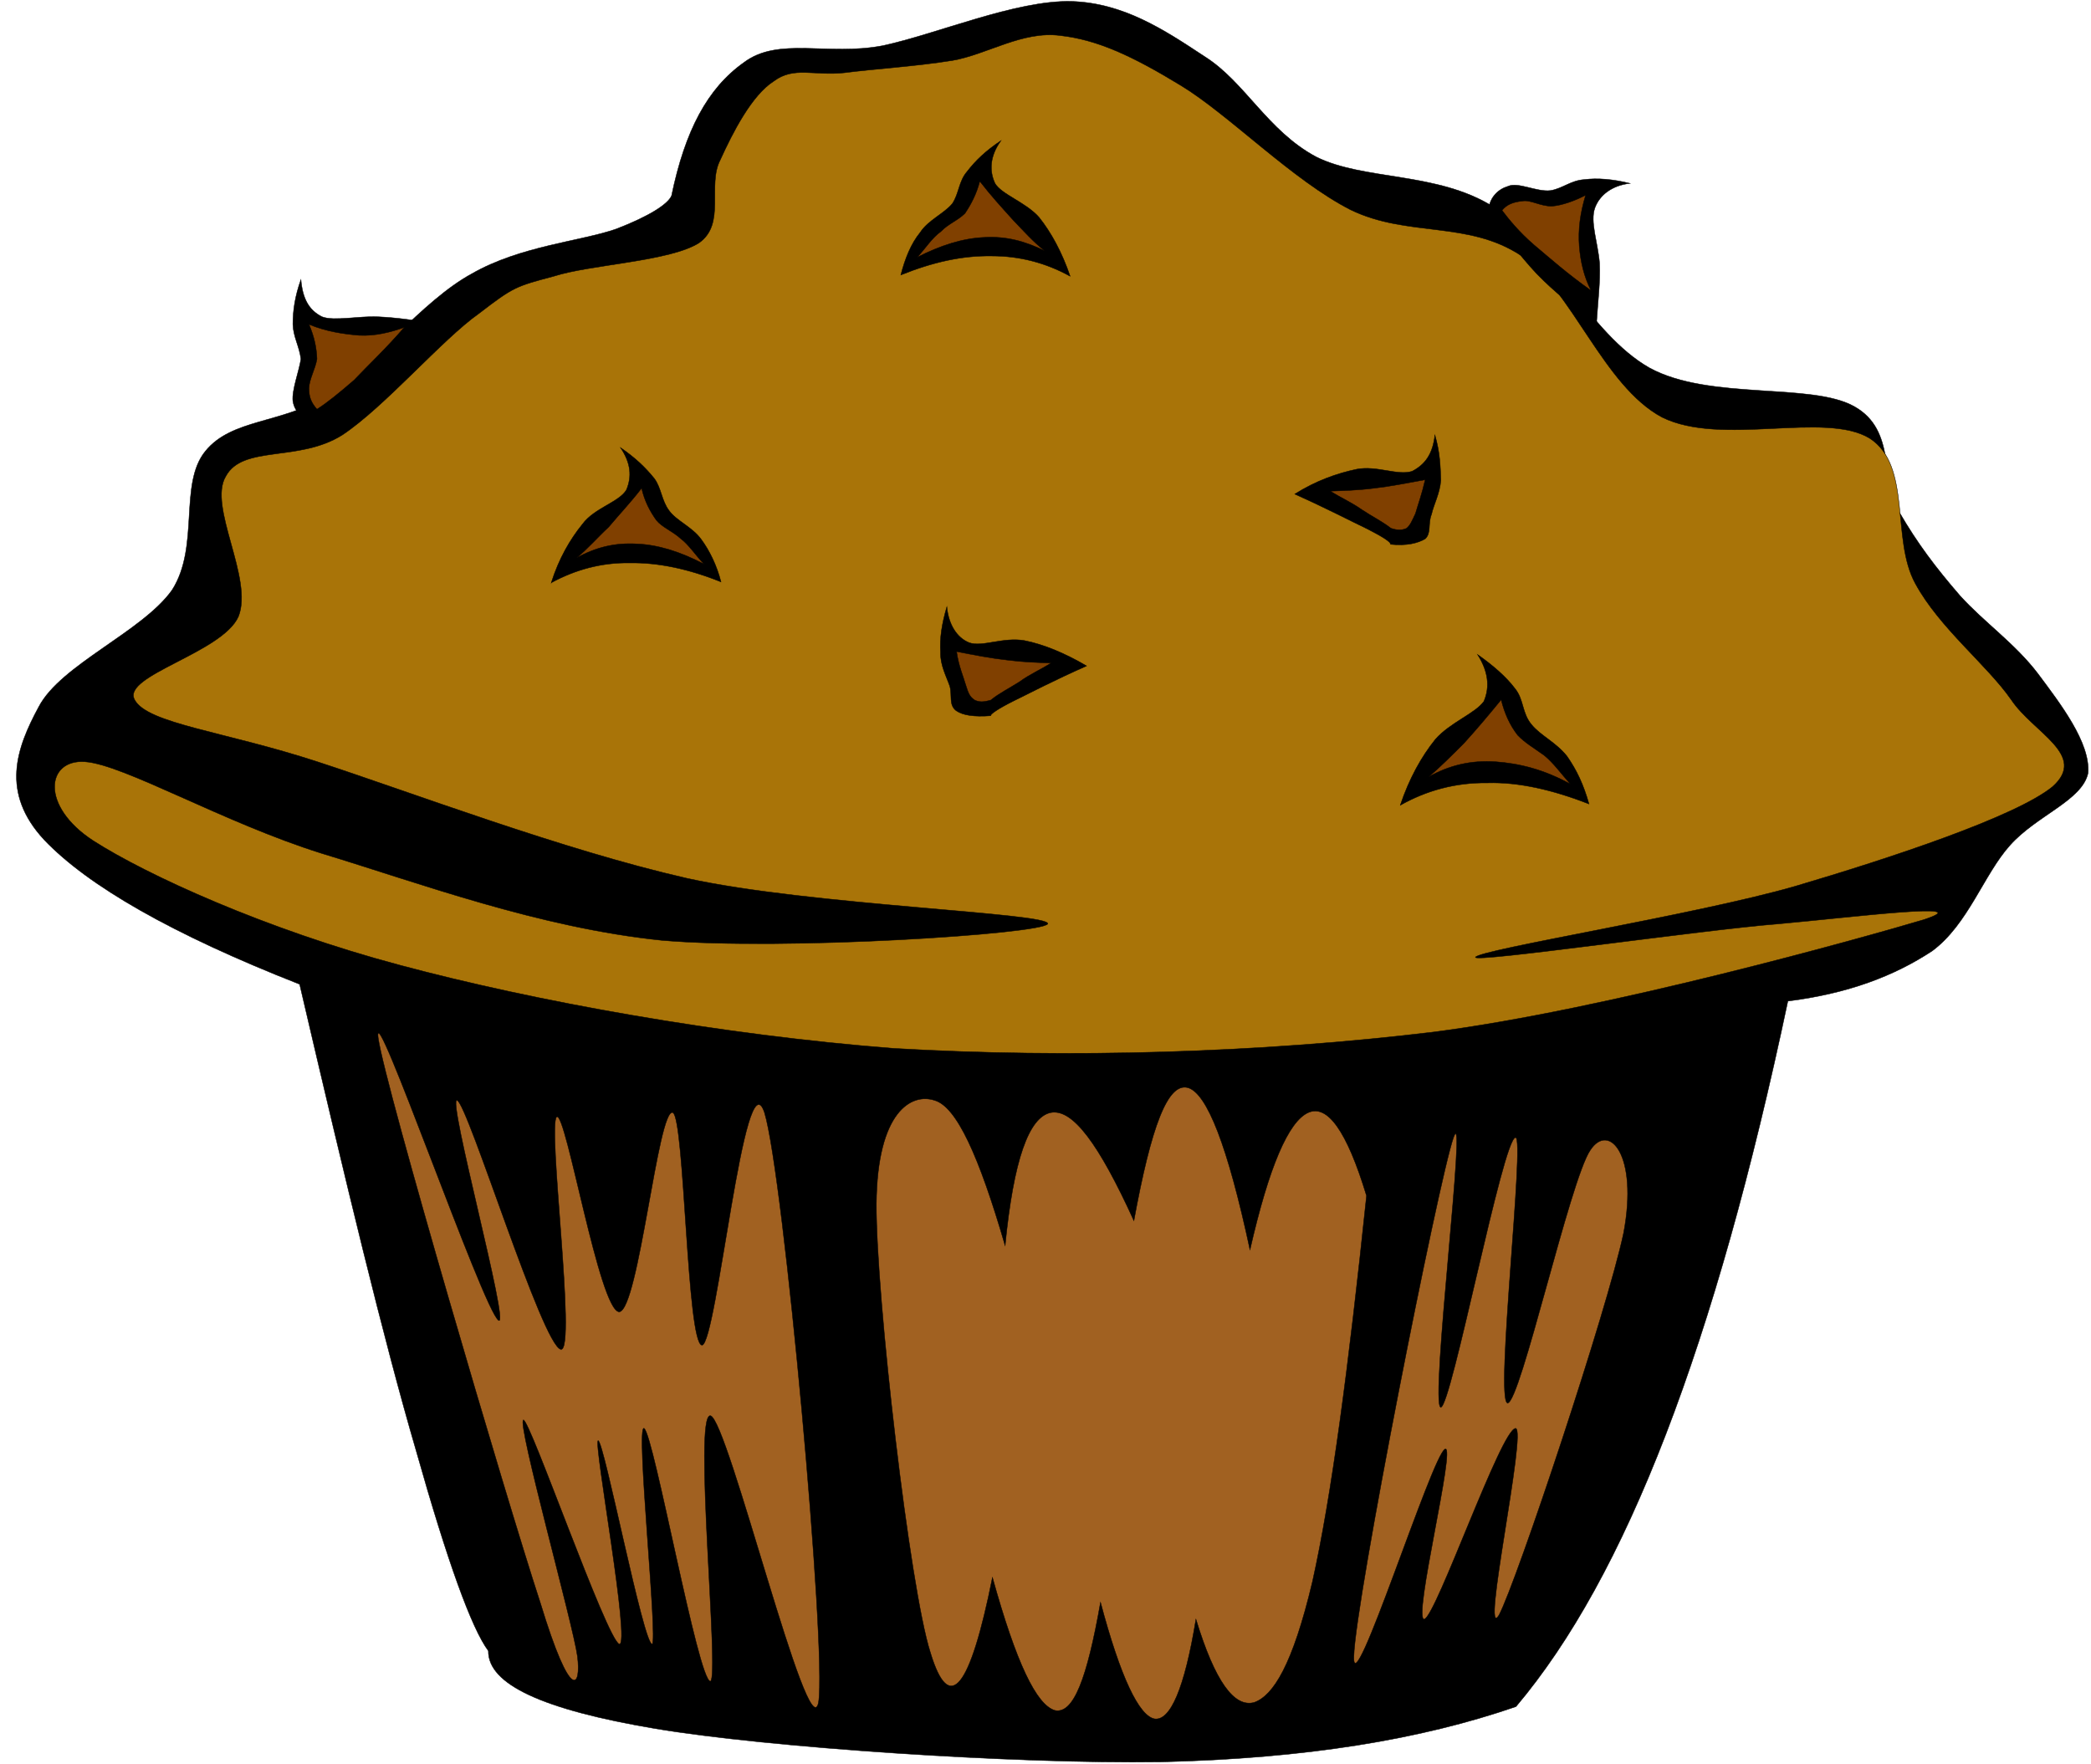 <?xml version="1.0" encoding="UTF-8"?><svg xmlns="http://www.w3.org/2000/svg" xmlns:xlink="http://www.w3.org/1999/xlink" height="150.4" preserveAspectRatio="xMidYMid meet" version="1.0" viewBox="-1.4 -0.1 178.3 150.4" width="178.3" zoomAndPan="magnify"><g id="change1_1"><path d="m55.867,16.578c-.288.72-1.908,1.764-4.716,2.844-2.952,1.044-8.172,1.44-12.312,3.816-4.248,2.304-8.496,7.848-12.312,10.404-3.924,2.412-8.136,1.944-10.404,4.716-2.304,2.808-.468,8.1-2.844,11.844-2.52,3.564-9.504,6.372-11.376,9.972-1.908,3.528-3.276,7.308.468,11.34 3.744,3.924 10.872,8.027 21.78,12.313 3.996,17.135 7.128,30.168 9.936,39.779 2.664,9.432 4.716,15.121 6.156,17.064-.036,2.844 4.608,5.004 14.22,6.623 9.648,1.621 30.636,3.025 43.092,2.844 12.348-.287 22.176-1.906 30.313-4.715 4.68-5.545 8.891-13.141 12.779-23.221 3.889-10.115 7.309-22.283 10.404-36.936 5.111-.648 9.035-2.123 12.313-4.283 3.059-2.27 4.391-6.517 6.623-9.001 2.268-2.556 6.156-3.816 6.66-6.156 .217-2.592-2.377-5.94-4.283-8.496-1.945-2.556-4.609-4.392-6.625-6.624-2.088-2.412-3.637-4.464-5.184-7.128-1.621-2.736-.252-6.984-3.816-9-3.637-2.088-12.385-.504-17.496-3.312-5.148-2.916-8.604-10.728-13.283-13.716-4.789-3.024-11.088-2.232-15.156-4.284-4.141-2.232-6.049-6.372-9.469-8.532-3.492-2.304-6.912-4.572-11.375-4.716-4.753-.107-11.413,2.773-16.093,3.78-4.716.9-8.892-.792-11.844,1.44-3.096,2.197-5.004,5.797-6.156,11.341z" fill="inherit" fill-rule="evenodd" stroke="#000" stroke-miterlimit="10" stroke-width=".036"/></g><g id="change2_1"><path d="m70.627,6.102c-2.628.288-4.32-.576-6.048.72-1.872,1.188-3.492,4.356-4.572,6.732-1.116,2.16.504,5.436-1.8,7.056-2.484,1.584-9.252,1.836-12.384,2.844-3.24.864-3.42.9-6.372,3.168-3.168,2.232-8.028,7.956-11.664,10.368-3.708,2.34-8.496.828-9.936,3.528-1.548,2.556 2.376,8.712 1.08,11.952-1.368,3.096-9.972,5.04-8.856,7.092 1.08,2.052 7.668,2.7 15.588,5.292 7.956,2.592 20.916,7.524 31.5,9.936 10.404,2.304 31.032,2.953 30.78,3.888-.504.863-22.536,2.305-32.904,1.404-10.512-1.08-20.7-4.896-29.016-7.417-8.388-2.628-16.884-7.596-20.196-7.812-3.276-.216-3.816,3.78.72,6.732 4.536,2.916 14.688,7.561 26.172,10.62 11.412,3.061 27.252,5.941 42.12,7.092 14.796.865 31.212.396 46.044-1.402 14.76-1.908 36.684-8.064 41.76-9.576 4.824-1.584-6.012-.217-12.385.359-6.479.504-26.063,3.348-25.848,2.844 .324-.648 18.9-3.637 27.252-6.048 8.172-2.412 18.828-5.94 21.961-8.496 3.023-2.7-1.621-4.572-3.529-7.416-2.051-2.952-6.119-6.12-8.172-9.9-2.088-3.78-.287-10.044-3.887-12.384-3.816-2.34-12.637.72-17.713-1.8-5.004-2.664-7.668-10.872-12.023-13.788-4.537-2.988-9.648-1.548-14.508-3.888-4.969-2.52-10.404-8.136-14.508-10.62-4.141-2.52-7.094-3.888-10.261-4.248-3.24-.432-6.264,1.62-9.216,2.124-3.131.504-6.695.72-9.179,1.044z" fill="#a97408" fill-rule="evenodd" stroke="#000" stroke-miterlimit="10" stroke-width=".036"/></g><g id="change3_1"><path d="m44.671,136.566c-2.952-9-13.248-44.029-13.824-48.168-.504-4.033 8.928,23.111 10.26,24.084 1.008.756-4.428-19.152-3.528-18.756 .936.359 7.272,20.951 8.856,21.238 1.332.072-1.188-19.223-.36-19.836 .792-.467 3.636,16.561 5.328,16.633 1.656-.18 3.312-17.461 4.572-16.992 1.008.541 1.188,19.691 2.484,19.836 1.26-.107 3.636-24.912 5.328-19.836 1.62,5.256 5.328,45.721 4.608,50.293-.828,4.211-7.74-24.156-9.216-24.445-1.476-.18.792,22.32 0,22.645-1.044.035-4.824-20.988-5.652-21.564-.756-.467 1.188,18.072.684,18.396-.756.035-4.104-17.316-4.608-17.352-.432.035 2.808,17.531 1.8,17.352-1.116-.504-7.632-19.188-8.172-19.115-.576.18 4.248,17.459 4.608,20.158 .324,2.556-.504,4.177-3.168-4.571z" fill="#a16121" fill-rule="evenodd" stroke="#000" stroke-miterlimit="10" stroke-width=".036"/></g><g id="change3_2"><path d="m137.047,105.029c-1.404,6.625-9.109,29.701-10.621,32.58-1.619,2.629 2.412-15.912 1.404-15.912-1.225.072-6.732,15.912-7.775,16.271-1.045.182 2.736-14.975 1.764-14.508-1.115.541-7.92,22.033-7.775,17.676 .107-4.68 7.199-40.535 8.496-44.242 1.223-3.529-2.053,22.932-1.08,23.004 .898-.072 5.291-22.969 6.371-23.004 .828-.072-1.764,22.428-.684,22.643 1.08.037 5.328-19.043 7.057-21.563 1.584-2.411 4.103.36 2.843,7.055z" fill="#a16121" fill-rule="evenodd" stroke="#000" stroke-miterlimit="10" stroke-width=".036"/></g><g id="change3_3"><path d="m115.124,101.861c-1.693-5.58-3.35-7.813-4.969-7.092-1.691.756-3.348,4.607-4.969,11.699-1.906-8.891-3.672-13.355-5.291-13.822-1.729-.469-3.133,3.311-4.607,11.34-2.988-6.553-5.221-9.576-7.093-9.217-1.872.396-3.168,4.031-3.888,11.34-2.232-7.668-4.14-11.844-6.012-12.383-1.944-.648-4.896.898-4.968,8.818-.036,7.92 2.844,32.797 4.608,38.27 1.62,5.363 3.384,3.096 5.292-6.408 2.016,7.271 3.744,10.871 5.328,11.34 1.584.324 2.737-2.701 3.887-9.217 1.693,6.373 3.277,9.684 4.609,9.936 1.332.182 2.555-2.555 3.527-8.496 1.621,5.328 3.275,7.561 4.969,7.094 1.619-.576 3.275-3.168 4.967-10.297 1.621-7.272 3.061-18.108 4.61-32.905z" fill="#a16121" fill-rule="evenodd" stroke="#000" stroke-miterlimit="10" stroke-width=".036"/></g><g id="change1_2"><path d="m35.779,27.558c-1.728-.36-3.384-.576-4.968-.648-1.656-.072-3.744.396-4.752,0-1.152-.576-1.656-1.584-1.8-3.168-.504,1.404-.684,2.628-.684,3.816 .036,1.08.54,1.836.684,2.952-.144,1.008-.792,2.664-.684,3.6 .144.864.756,1.512 1.836,1.8 2.196-1.044 4.104-2.196 5.868-3.6 1.764-1.513 3.132-2.916 4.5-4.752z" fill="inherit" fill-rule="evenodd" stroke="#000" stroke-miterlimit="10" stroke-width=".036"/></g><g id="change4_1"><path d="m33.079,27.81c-1.188.432-2.52.756-3.852.684-1.332-.108-2.808-.324-4.284-.936 .468,1.08.648,2.016.684,2.952-.144.864-.648,1.692-.684,2.484 0,.756.18,1.224.684,1.8 .864-.54 1.872-1.368 3.168-2.484 1.188-1.26 2.664-2.628 4.284-4.5z" fill="#804000" fill-rule="evenodd" stroke="#000" stroke-miterlimit="10" stroke-width=".036"/></g><g id="change1_3"><path d="m134.743,27.342c.107-1.728.324-3.348.252-5.004-.145-1.764-.828-3.528-.396-4.716 .396-1.08 1.441-1.908 2.988-2.088-1.477-.36-2.771-.468-3.887-.324-1.152.072-1.836.756-2.881.936-1.188.144-2.771-.756-3.637-.36-.828.252-1.512.9-1.656,1.944 1.189,2.016 2.557,3.852 4.105,5.508 1.512,1.548 3.168,2.916 5.112,4.104z" fill="inherit" fill-rule="evenodd" stroke="#000" stroke-miterlimit="10" stroke-width=".036"/></g><g id="change4_2"><path d="m134.274,24.678c-.611-1.188-.898-2.448-1.008-3.78-.107-1.404.072-2.808.541-4.356-.973.504-2.016.864-2.844.936-.973.036-1.873-.576-2.557-.432-.756.072-1.332.288-1.729.792 .576.756 1.441,1.836 2.736,2.952 1.334,1.116 2.773,2.412 4.861,3.888z" fill="#804000" fill-rule="evenodd" stroke="#000" stroke-miterlimit="10" stroke-width=".036"/></g><g id="change1_4"><path d="m89.851,23.454c-.684-2.016-1.62-3.744-2.664-5.04-1.116-1.26-3.204-1.944-3.744-2.88-.504-1.08-.432-2.34.504-3.636-1.296.864-2.16,1.692-2.88,2.628-.72.828-.684,1.872-1.26,2.736-.72.864-2.052,1.404-2.736,2.448-.792.972-1.296,2.232-1.656,3.636 2.772-1.116 5.256-1.656 7.74-1.62 2.376,0 4.608.576 6.696,1.728z" fill="inherit" fill-rule="evenodd" stroke="#000" stroke-miterlimit="10" stroke-width=".036"/></g><g id="change4_3"><path d="m87.691,21.293c-.936-.72-1.836-1.728-2.7-2.628-.972-1.08-1.872-2.052-2.844-3.312-.288,1.116-.756,1.98-1.26,2.736-.612.612-1.44.9-2.052,1.548-.756.54-1.296,1.404-2.016,2.196 1.98-1.008 3.888-1.62 5.724-1.692 1.872-.107 3.456.325 5.148,1.152z" fill="#804000" fill-rule="evenodd" stroke="#000" stroke-miterlimit="10" stroke-width=".036"/></g><g id="change1_5"><path d="m45.607,49.59c.648-2.052 1.584-3.672 2.664-5.004 1.008-1.368 3.132-1.872 3.744-2.916 .468-1.116.396-2.268-.504-3.6 1.26.864 2.124,1.692 2.88,2.628 .612.828.612,1.872 1.26,2.736 .612.864 1.98,1.404 2.736,2.448 .72.972 1.332,2.232 1.692,3.636-2.772-1.116-5.364-1.656-7.776-1.62-2.412-.036-4.644.576-6.696,1.692z" fill="inherit" fill-rule="evenodd" stroke="#000" stroke-miterlimit="10" stroke-width=".036"/></g><g id="change4_4"><path d="m47.767,47.466c.9-.72 1.764-1.728 2.736-2.628 .9-1.08 1.836-2.052 2.808-3.312 .252,1.116.72,1.98 1.26,2.736 .504.612 1.332.9 2.052,1.548 .72.54 1.26,1.404 2.016,2.196-2.052-1.08-3.96-1.656-5.724-1.728-1.908-.109-3.492.287-5.148,1.188z" fill="#804000" fill-rule="evenodd" stroke="#000" stroke-miterlimit="10" stroke-width=".036"/></g><g id="change1_6"><path d="m109.002,42.03c1.836-1.152 3.6-1.764 5.293-2.124 1.727-.324 3.492.576 4.715.18 1.117-.576 1.764-1.476 1.945-3.096 .432,1.476.467,2.664.504,3.852-.072,1.116-.613,2.088-.793,2.916-.324.792 0,1.584-.539,2.088-.613.36-1.549.612-2.953.468 .037-.18-.611-.612-1.943-1.296-1.439-.685-3.42-1.728-6.229-2.988z" fill="inherit" fill-rule="evenodd" stroke="#000" stroke-miterlimit="10" stroke-width=".036"/></g><g id="change4_5"><path d="m112.026,41.778c1.117-.036 2.377-.072 3.781-.252 1.295-.144 2.736-.432 4.32-.72-.289,1.26-.613,2.124-.828,2.88-.324.684-.432.972-.756,1.26-.396.18-.793.18-1.332,0-.793-.612-1.621-1.008-2.484-1.584-.863-.612-1.764-1.008-2.701-1.584z" fill="#804000" fill-rule="evenodd" stroke="#000" stroke-miterlimit="10" stroke-width=".036"/></g><g id="change1_7"><path d="m91.254,56.682c-1.908-1.116-3.671-1.836-5.292-2.16-1.8-.324-3.6.576-4.716.18-1.08-.432-1.764-1.584-1.908-3.06-.432,1.476-.612,2.664-.54,3.852-.036,1.116.504,2.088.792,2.916 .216.792-.108,1.584.54,2.088 .576.396 1.512.54 2.952.432-.072-.108.576-.576 1.944-1.26 1.405-.684 3.385-1.729 6.228-2.988z" fill="inherit" fill-rule="evenodd" stroke="#000" stroke-miterlimit="10" stroke-width=".036"/></g><g id="change4_6"><path d="m88.231,56.43c-1.296-.036-2.376-.072-3.78-.252-1.332-.144-2.808-.432-4.284-.72 .18,1.26.576,2.124.792,2.88 .216.684.324.972.756,1.26 .396.18.72.18 1.368,0 .756-.612 1.584-1.008 2.484-1.584 .828-.612 1.764-1.008 2.664-1.584z" fill="#804000" fill-rule="evenodd" stroke="#000" stroke-miterlimit="10" stroke-width=".036"/></g><g id="change1_8"><path d="m118.002,68.562c.756-2.268 1.801-4.14 2.988-5.616 1.26-1.44 3.385-2.196 4.141-3.24 .539-1.26.359-2.592-.541-3.996 1.332.936 2.449,1.908 3.205,2.916 .756.936.576,2.088 1.404,3.06 .756.936 2.088,1.512 3.023,2.7 .828,1.188 1.404,2.412 1.871,4.068-3.131-1.224-6.012-1.872-8.639-1.8-2.735-.036-5.219.648-7.452,1.908z" fill="inherit" fill-rule="evenodd" stroke="#000" stroke-miterlimit="10" stroke-width=".036"/></g><g id="change4_7"><path d="m120.415,66.149c.973-.828 1.98-1.836 3.023-2.88 1.045-1.152 2.053-2.34 3.168-3.708 .289,1.188.758,2.196 1.404,3.024 .613.648 1.369,1.08 2.27,1.728 .791.648 1.402,1.512 2.23,2.448-2.268-1.26-4.391-1.764-6.371-1.908-2.053-.144-3.961.289-5.724,1.296z" fill="#804000" fill-rule="evenodd" stroke="#000" stroke-miterlimit="10" stroke-width=".036"/></g></svg>